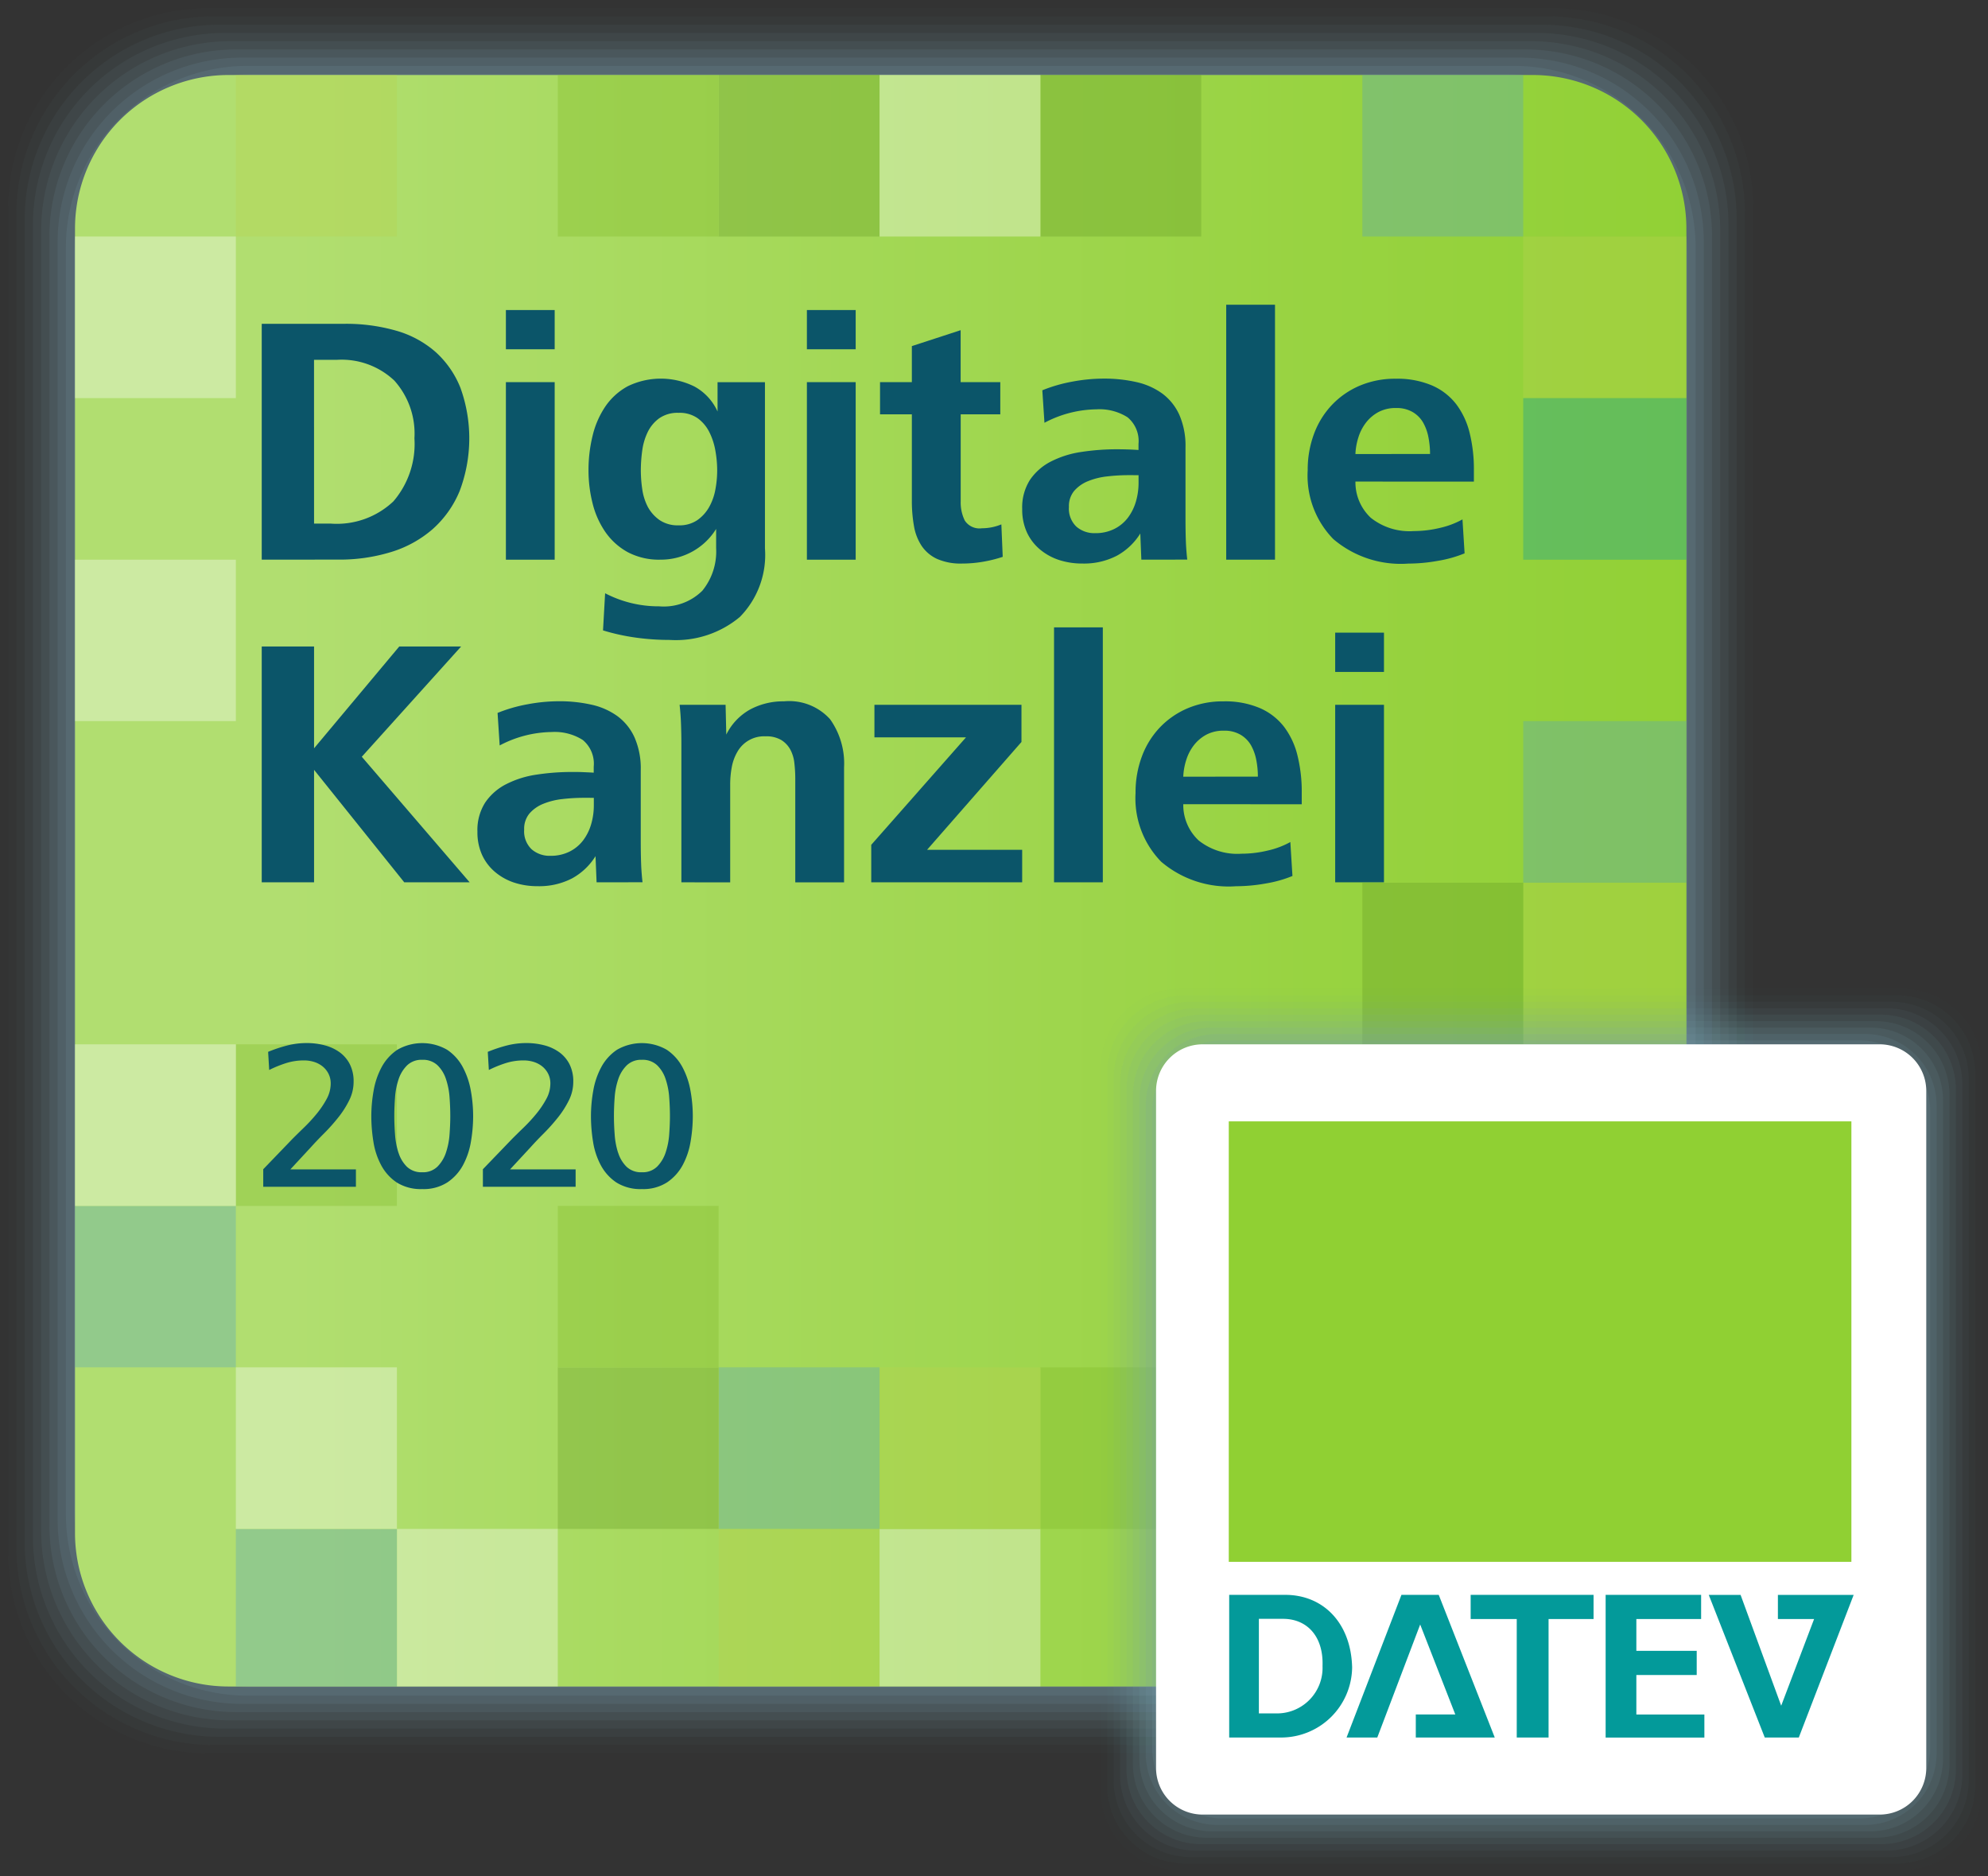 <?xml version="1.0" encoding="UTF-8" standalone="no"?>
<svg xmlns="http://www.w3.org/2000/svg" xmlns:xlink="http://www.w3.org/1999/xlink" width="113.567" height="107.18" viewBox="0 0 113.567 107.18">
  <rect x="0" y="0" width="113.567" height="107.18" fill="#333333" stroke="none"/>
  <defs>
    <linearGradient id="linear-gradient" x1="-0.315" y1="0.58" x2="1.49" y2="0.58" gradientUnits="objectBoundingBox">
      <stop offset="0.25" stop-color="#b1de70"/>
      <stop offset="0.313" stop-color="#acdc67"/>
      <stop offset="0.599" stop-color="#98d341"/>
      <stop offset="0.75" stop-color="#90d033"/>
      <stop offset="0.823" stop-color="#88c630"/>
      <stop offset="0.948" stop-color="#71ab28"/>
      <stop offset="1" stop-color="#669d24"/>
    </linearGradient>
  </defs>
  <g id="datev-kanzlei-2020-logo" transform="translate(-142.63 -174.26)">
    <g id="Gruppe_10" data-name="Gruppe 10" transform="translate(142.63 174.26)">
      <path id="Kachel" d="M231.683,274.883H154.2a11.569,11.569,0,0,1-11.569-11.569V185.829A11.569,11.569,0,0,1,154.2,174.26h77.484a11.569,11.569,0,0,1,11.569,11.569v77.484A11.569,11.569,0,0,1,231.683,274.883Z" transform="translate(-142.63 -174.26)" fill="rgba(122,160,172,0)"/>
      <path id="Pfad_22" data-name="Pfad 22" d="M235.55,278.6H158.711A11.421,11.421,0,0,1,147.29,267.18V190.341a11.421,11.421,0,0,1,11.421-11.421H235.55a11.421,11.421,0,0,1,11.421,11.421V267.18A11.42,11.42,0,0,1,235.55,278.6Z" transform="translate(-146.819 -178.449)" fill="#7aa0ac" opacity="0.019" style="isolation: isolate"/>
      <path id="Pfad_23" data-name="Pfad 23" d="M239.417,282.321H163.222a11.273,11.273,0,0,1-11.273-11.273v-76.2a11.273,11.273,0,0,1,11.273-11.273h76.195a11.273,11.273,0,0,1,11.273,11.273v76.2A11.272,11.272,0,0,1,239.417,282.321Z" transform="translate(-151.009 -182.639)" fill="#7aa0ac" opacity="0.039" style="isolation: isolate"/>
      <path id="Pfad_24" data-name="Pfad 24" d="M243.276,286.031H167.725A11.125,11.125,0,0,1,156.6,274.906V199.355a11.125,11.125,0,0,1,11.125-11.125h75.551A11.125,11.125,0,0,1,254.4,199.355v75.551A11.125,11.125,0,0,1,243.276,286.031Z" transform="translate(-155.189 -186.819)" fill="#7aa0ac" opacity="0.058" style="isolation: isolate"/>
      <path id="Pfad_25" data-name="Pfad 25" d="M247.143,289.75H172.237a10.976,10.976,0,0,1-10.977-10.977V203.867a10.976,10.976,0,0,1,10.977-10.977h74.906a10.976,10.976,0,0,1,10.977,10.977v74.906A10.976,10.976,0,0,1,247.143,289.75Z" transform="translate(-159.379 -191.009)" fill="#7aa0ac" opacity="0.077" style="isolation: isolate"/>
      <path id="Pfad_26" data-name="Pfad 26" d="M251.011,293.468H176.748A10.828,10.828,0,0,1,165.92,282.64V208.378a10.828,10.828,0,0,1,10.828-10.828H251.01a10.828,10.828,0,0,1,10.828,10.828V282.64A10.827,10.827,0,0,1,251.011,293.468Z" transform="translate(-163.568 -195.198)" fill="#7aa0ac" opacity="0.097" style="isolation: isolate"/>
      <path id="Pfad_27" data-name="Pfad 27" d="M254.878,297.187H181.26a10.68,10.68,0,0,1-10.68-10.68V212.89a10.68,10.68,0,0,1,10.68-10.68h73.619a10.68,10.68,0,0,1,10.68,10.68v73.619A10.679,10.679,0,0,1,254.878,297.187Z" transform="translate(-167.757 -199.387)" fill="#7aa0ac" opacity="0.116" style="isolation: isolate"/>
      <path id="Pfad_28" data-name="Pfad 28" d="M258.746,300.907H185.771a10.531,10.531,0,0,1-10.531-10.531V217.4a10.532,10.532,0,0,1,10.531-10.531h72.974A10.532,10.532,0,0,1,269.277,217.4v72.974A10.532,10.532,0,0,1,258.746,300.907Z" transform="translate(-171.947 -203.577)" fill="#7aa0ac" opacity="0.135" style="isolation: isolate"/>
      <path id="Pfad_29" data-name="Pfad 29" d="M262.613,304.626h-72.33A10.383,10.383,0,0,1,179.9,294.243v-72.33a10.383,10.383,0,0,1,10.383-10.383h72.33A10.383,10.383,0,0,1,273,221.913v72.33A10.383,10.383,0,0,1,262.613,304.626Z" transform="translate(-176.136 -207.766)" fill="#7aa0ac" opacity="0.155" style="isolation: isolate"/>
      <path id="Pfad_30" data-name="Pfad 30" d="M266.48,308.344H194.794A10.234,10.234,0,0,1,184.56,298.11V226.424a10.234,10.234,0,0,1,10.234-10.234H266.48a10.234,10.234,0,0,1,10.234,10.234V298.11A10.234,10.234,0,0,1,266.48,308.344Z" transform="translate(-180.325 -211.955)" fill="#7aa0ac" opacity="0.174" style="isolation: isolate"/>
      <path id="Pfad_31" data-name="Pfad 31" d="M270.338,312.054H199.3a10.087,10.087,0,0,1-10.087-10.087v-71.04A10.087,10.087,0,0,1,199.3,220.84h71.042a10.087,10.087,0,0,1,10.087,10.087v71.041A10.088,10.088,0,0,1,270.338,312.054Z" transform="translate(-184.506 -216.136)" fill="#7aa0ac" opacity="0.193" style="isolation: isolate"/>
      <path id="Pfad_32" data-name="Pfad 32" d="M274.206,315.773h-70.4a9.938,9.938,0,0,1-9.938-9.938v-70.4a9.938,9.938,0,0,1,9.938-9.938h70.4a9.938,9.938,0,0,1,9.938,9.938v70.4A9.939,9.939,0,0,1,274.206,315.773Z" transform="translate(-188.695 -220.325)" fill="#7aa0ac" opacity="0.213" style="isolation: isolate"/>
      <path id="Pfad_33" data-name="Pfad 33" d="M278.073,319.492H208.32a9.79,9.79,0,0,1-9.79-9.79V239.95a9.79,9.79,0,0,1,9.79-9.79h69.753a9.79,9.79,0,0,1,9.79,9.79V309.7A9.79,9.79,0,0,1,278.073,319.492Z" transform="translate(-192.885 -224.515)" fill="#7aa0ac" opacity="0.232" style="isolation: isolate"/>
      <path id="Pfad_34" data-name="Pfad 34" d="M281.94,323.212H212.832a9.641,9.641,0,0,1-9.641-9.642V244.462a9.641,9.641,0,0,1,9.641-9.642H281.94a9.641,9.641,0,0,1,9.642,9.642V313.57A9.642,9.642,0,0,1,281.94,323.212Z" transform="translate(-197.074 -228.704)" fill="#7aa0ac" opacity="0.252" style="isolation: isolate"/>
      <path id="Pfad_35" data-name="Pfad 35" d="M285.807,326.93H217.343a9.493,9.493,0,0,1-9.493-9.493V248.973a9.493,9.493,0,0,1,9.493-9.493h68.464a9.493,9.493,0,0,1,9.493,9.493v68.464A9.494,9.494,0,0,1,285.807,326.93Z" transform="translate(-201.263 -232.893)" fill="#7aa0ac" opacity="0.271" style="isolation: isolate"/>
      <path id="Pfad_36" data-name="Pfad 36" d="M289.674,330.649h-67.82a9.344,9.344,0,0,1-9.345-9.345v-67.82a9.344,9.344,0,0,1,9.345-9.345h67.82a9.344,9.344,0,0,1,9.345,9.345V321.3A9.345,9.345,0,0,1,289.674,330.649Z" transform="translate(-205.453 -237.083)" fill="#7aa0ac" opacity="0.29" style="isolation: isolate"/>
      <path id="Pfad_37" data-name="Pfad 37" d="M293.533,334.359H226.357a9.2,9.2,0,0,1-9.2-9.2V257.987a9.2,9.2,0,0,1,9.2-9.2h67.176a9.2,9.2,0,0,1,9.2,9.2v67.176A9.2,9.2,0,0,1,293.533,334.359Z" transform="translate(-209.633 -241.263)" fill="#7aa0ac" opacity="0.31" style="isolation: isolate"/>
      <path id="Pfad_38" data-name="Pfad 38" d="M297.4,338.078H230.869a9.049,9.049,0,0,1-9.049-9.049V262.5a9.049,9.049,0,0,1,9.049-9.049H297.4a9.049,9.049,0,0,1,9.049,9.049V329.03A9.048,9.048,0,0,1,297.4,338.078Z" transform="translate(-213.823 -245.453)" fill="#7aa0ac" opacity="0.329" style="isolation: isolate"/>
      <path id="Pfad_39" data-name="Pfad 39" d="M301.267,341.8H235.38a8.9,8.9,0,0,1-8.9-8.9V267.01a8.9,8.9,0,0,1,8.9-8.9h65.887a8.9,8.9,0,0,1,8.9,8.9V332.9A8.9,8.9,0,0,1,301.267,341.8Z" transform="translate(-218.012 -249.642)" fill="#7aa0ac" opacity="0.348" style="isolation: isolate"/>
      <path id="Pfad_40" data-name="Pfad 40" d="M305.134,345.516H239.892a8.752,8.752,0,0,1-8.752-8.752V271.522a8.752,8.752,0,0,1,8.752-8.752h65.243a8.752,8.752,0,0,1,8.752,8.752v65.243A8.752,8.752,0,0,1,305.134,345.516Z" transform="translate(-222.201 -253.831)" fill="#7aa0ac" opacity="0.368" style="isolation: isolate"/>
      <path id="Pfad_41" data-name="Pfad 41" d="M309,349.235H244.4a8.6,8.6,0,0,1-8.6-8.6v-64.6a8.6,8.6,0,0,1,8.6-8.6H309a8.6,8.6,0,0,1,8.6,8.6v64.6A8.6,8.6,0,0,1,309,349.235Z" transform="translate(-226.391 -258.021)" fill="#7aa0ac" opacity="0.387" style="isolation: isolate"/>
      <path id="Pfad_42" data-name="Pfad 42" d="M312.869,352.954H248.915a8.455,8.455,0,0,1-8.455-8.455V280.545a8.455,8.455,0,0,1,8.455-8.455h63.954a8.455,8.455,0,0,1,8.455,8.455V344.5A8.455,8.455,0,0,1,312.869,352.954Z" transform="translate(-230.58 -262.21)" fill="#7aa0ac" opacity="0.407" style="isolation: isolate"/>
      <path id="Pfad_43" data-name="Pfad 43" d="M316.727,356.664h-63.31a8.308,8.308,0,0,1-8.307-8.307V285.047a8.308,8.308,0,0,1,8.307-8.307h63.31a8.308,8.308,0,0,1,8.307,8.307v63.31A8.307,8.307,0,0,1,316.727,356.664Z" transform="translate(-234.761 -266.39)" fill="#7aa0ac" opacity="0.426" style="isolation: isolate"/>
      <path id="Pfad_44" data-name="Pfad 44" d="M320.594,360.383H257.929a8.159,8.159,0,0,1-8.159-8.159V289.559a8.159,8.159,0,0,1,8.159-8.159h62.665a8.159,8.159,0,0,1,8.159,8.159v62.665A8.159,8.159,0,0,1,320.594,360.383Z" transform="translate(-238.95 -270.58)" fill="#7aa0ac" opacity="0.445" style="isolation: isolate"/>
      <path id="Pfad_45" data-name="Pfad 45" d="M324.462,364.1H262.441a8.01,8.01,0,0,1-8.011-8.01V294.07a8.01,8.01,0,0,1,8.011-8.01h62.021a8.01,8.01,0,0,1,8.01,8.01v62.021A8.011,8.011,0,0,1,324.462,364.1Z" transform="translate(-243.139 -274.769)" fill="#7aa0ac" opacity="0.465" style="isolation: isolate"/>
      <path id="Pfad_46" data-name="Pfad 46" d="M328.329,367.812H266.952a7.862,7.862,0,0,1-7.862-7.862V298.572a7.862,7.862,0,0,1,7.862-7.862h61.377a7.862,7.862,0,0,1,7.862,7.862v61.377A7.862,7.862,0,0,1,328.329,367.812Z" transform="translate(-247.329 -278.95)" fill="#7aa0ac" opacity="0.484" style="isolation: isolate"/>
      <path id="Pfad_47" data-name="Pfad 47" d="M332.2,371.531H271.464a7.713,7.713,0,0,1-7.714-7.714V303.083a7.713,7.713,0,0,1,7.714-7.714H332.2a7.713,7.713,0,0,1,7.714,7.714v60.732A7.714,7.714,0,0,1,332.2,371.531Z" transform="translate(-251.518 -283.139)" fill="#7aa0ac" opacity="0.503" style="isolation: isolate"/>
      <path id="Pfad_48" data-name="Pfad 48" d="M336.063,375.249H275.975a7.565,7.565,0,0,1-7.565-7.565V307.6a7.565,7.565,0,0,1,7.565-7.565h60.088a7.565,7.565,0,0,1,7.565,7.565v60.088A7.566,7.566,0,0,1,336.063,375.249Z" transform="translate(-255.708 -287.328)" fill="#7aa0ac" opacity="0.523" style="isolation: isolate"/>
      <path id="Pfad_49" data-name="Pfad 49" d="M339.921,378.959H280.478a7.418,7.418,0,0,1-7.418-7.418V312.1a7.418,7.418,0,0,1,7.418-7.418h59.444a7.418,7.418,0,0,1,7.418,7.418v59.444A7.418,7.418,0,0,1,339.921,378.959Z" transform="translate(-259.888 -291.509)" fill="#7aa0ac" opacity="0.542" style="isolation: isolate"/>
      <path id="Pfad_50" data-name="Pfad 50" d="M343.789,382.679h-58.8a7.27,7.27,0,0,1-7.269-7.269v-58.8a7.27,7.27,0,0,1,7.269-7.269h58.8a7.27,7.27,0,0,1,7.269,7.269v58.8A7.27,7.27,0,0,1,343.789,382.679Z" transform="translate(-264.077 -295.698)" fill="#7aa0ac" opacity="0.561" style="isolation: isolate"/>
      <path id="Pfad_51" data-name="Pfad 51" d="M347.656,386.4H289.5a7.121,7.121,0,0,1-7.121-7.121V321.121A7.121,7.121,0,0,1,289.5,314h58.155a7.121,7.121,0,0,1,7.121,7.121v58.155A7.121,7.121,0,0,1,347.656,386.4Z" transform="translate(-268.267 -299.888)" fill="#7aa0ac" opacity="0.581" style="isolation: isolate"/>
      <path id="Kachel-2" data-name="Kachel" d="M351.523,390.117H294.012a6.972,6.972,0,0,1-6.972-6.972V325.632a6.972,6.972,0,0,1,6.972-6.972h57.512a6.972,6.972,0,0,1,6.972,6.972v57.512A6.974,6.974,0,0,1,351.523,390.117Z" transform="translate(-272.456 -304.077)" fill="#7aa0ac" opacity="0.6" style="isolation: isolate"/>
    </g>
    <path id="Kachel-3" data-name="Kachel" d="M268.341,308.742h-74.51a8.77,8.77,0,0,1-8.771-8.771v-74.51a8.77,8.77,0,0,1,8.771-8.771h74.51a8.771,8.771,0,0,1,8.771,8.771v74.51A8.771,8.771,0,0,1,268.341,308.742Z" transform="translate(-38.145 -38.145)" fill="url(#linear-gradient)"/>
    <g id="Kacheln" transform="translate(146.913 178.541)" opacity="0.35">
      <path id="Pfad_52" data-name="Pfad 52" d="M1013.581,308.05v9.23h-9.321v-9.23h9.321Z" transform="translate(-921.527 -298.82)" fill="#b7d04d"/>
      <path id="Pfad_53" data-name="Pfad 53" d="M1013.581,399.45v9.23h-9.321v-9.23Z" transform="translate(-921.527 -380.989)" fill="#0f9a9a"/>
      <path id="Pfad_54" data-name="Pfad 54" d="M1013.581,582.15l-.01,9.231h-9.311V582.15h9.321Z" transform="translate(-921.527 -545.238)" fill="#59a2bc"/>
      <path id="Pfad_55" data-name="Pfad 55" d="M1013.571,673.55v9.23h-9.311v-9.23Z" transform="translate(-921.527 -627.408)" fill="#b7d04d"/>
      <path id="Pfad_56" data-name="Pfad 56" d="M1013.571,764.95v9.231h-9.311V764.95h9.311Z" transform="translate(-921.527 -709.577)" fill="#338f95"/>
      <rect id="Rechteck_17" data-name="Rechteck 17" width="9.19" height="9.23" transform="translate(73.543 46.142)" fill="#689d26"/>
      <rect id="Rechteck_18" data-name="Rechteck 18" width="9.19" height="9.23" transform="translate(73.543)" fill="#59a2bc"/>
      <rect id="Rechteck_19" data-name="Rechteck 19" width="9.19" height="9.23" transform="translate(55.151 73.824)" fill="#81bb27"/>
      <rect id="Rechteck_20" data-name="Rechteck 20" width="9.19" height="9.23" transform="translate(55.151)" fill="#689d26"/>
      <rect id="Rechteck_21" data-name="Rechteck 21" width="9.19" height="8.998" transform="translate(45.961 83.054)" fill="#fff"/>
      <rect id="Rechteck_22" data-name="Rechteck 22" width="9.19" height="9.23" transform="translate(45.961 73.824)" fill="#b7d04d"/>
      <rect id="Rechteck_23" data-name="Rechteck 23" width="9.19" height="9.23" transform="translate(45.961)" fill="#fff"/>
      <rect id="Rechteck_24" data-name="Rechteck 24" width="9.19" height="8.998" transform="translate(36.771 83.054)" fill="#b7d04d"/>
      <rect id="Rechteck_25" data-name="Rechteck 25" width="9.19" height="9.23" transform="translate(36.771 73.824)" fill="#59a2bc"/>
      <rect id="Rechteck_26" data-name="Rechteck 26" width="9.19" height="9.23" transform="translate(36.771)" fill="#689d26"/>
      <rect id="Rechteck_27" data-name="Rechteck 27" width="9.19" height="9.23" transform="translate(27.581 73.824)" fill="#689d26"/>
      <rect id="Rechteck_28" data-name="Rechteck 28" width="9.19" height="9.22" transform="translate(27.581 64.603)" fill="#81bb27"/>
      <rect id="Rechteck_29" data-name="Rechteck 29" width="9.19" height="9.23" transform="translate(27.581)" fill="#81bb27"/>
      <rect id="Rechteck_30" data-name="Rechteck 30" width="9.19" height="8.998" transform="translate(18.391 83.054)" fill="#fff"/>
      <rect id="Rechteck_31" data-name="Rechteck 31" width="9.2" height="8.998" transform="translate(9.191 83.054)" fill="#59a2bc"/>
      <rect id="Rechteck_32" data-name="Rechteck 32" width="9.2" height="9.23" transform="translate(9.191 73.824)" fill="#fff"/>
      <rect id="Rechteck_33" data-name="Rechteck 33" width="9.2" height="9.23" transform="translate(9.191 55.373)" fill="#81bb27"/>
      <rect id="Rechteck_34" data-name="Rechteck 34" width="9.2" height="9.23" transform="translate(9.191)" fill="#b7d04d"/>
      <rect id="Rechteck_35" data-name="Rechteck 35" width="9.19" height="9.22" transform="translate(0 64.603)" fill="#59a2bc"/>
      <rect id="Rechteck_36" data-name="Rechteck 36" width="9.19" height="9.23" transform="translate(0 55.373)" fill="#fff"/>
      <rect id="Rechteck_37" data-name="Rechteck 37" width="9.19" height="9.22" transform="translate(0 27.691)" fill="#fff"/>
      <rect id="Rechteck_38" data-name="Rechteck 38" width="9.19" height="9.23" transform="translate(0 9.23)" fill="#fff"/>
    </g>
    <path id="Pfad_57" data-name="Pfad 57" d="M290.68,370.892V357.42h4.726a10.355,10.355,0,0,1,2.959.394,5.815,5.815,0,0,1,2.242,1.212,5.471,5.471,0,0,1,1.424,2.05,8.5,8.5,0,0,1-.05,5.908,5.942,5.942,0,0,1-1.545,2.171,6.509,6.509,0,0,1-2.363,1.3,10,10,0,0,1-3.03.434Zm2.989-2.06h.949a4.7,4.7,0,0,0,3.585-1.272,5.035,5.035,0,0,0,1.2-3.6,4.533,4.533,0,0,0-1.151-3.3,4.388,4.388,0,0,0-3.292-1.182h-1.293Z" transform="translate(-133.098 -164.663)" fill="#0b5569"/>
    <path id="Pfad_58" data-name="Pfad 58" d="M428.8,351.862V349.62h2.787v2.242Zm0,12.018V353.74h2.787V363.88Z" transform="translate(-257.27 -157.65)" fill="#0b5569"/>
    <path id="Pfad_59" data-name="Pfad 59" d="M476.469,400.689a6.6,6.6,0,0,0,3.09.747,3.126,3.126,0,0,0,2.464-.892,3.548,3.548,0,0,0,.788-2.434v-1.095a3.705,3.705,0,0,1-3.171,1.755,3.817,3.817,0,0,1-1.889-.434,3.748,3.748,0,0,1-1.272-1.151,4.994,4.994,0,0,1-.727-1.636,7.692,7.692,0,0,1-.232-1.889,8.227,8.227,0,0,1,.232-1.959,5.088,5.088,0,0,1,.727-1.676,3.676,3.676,0,0,1,1.283-1.161,4.321,4.321,0,0,1,3.817.02,3.05,3.05,0,0,1,1.313,1.424v-1.676H485.6v9.493a5.051,5.051,0,0,1-1.434,3.918,5.7,5.7,0,0,1-4,1.313,14.158,14.158,0,0,1-1.929-.131,12.121,12.121,0,0,1-1.888-.414Zm2.444-4.925a2.217,2.217,0,0,0,.667.745,1.84,1.84,0,0,0,1.091.3,1.8,1.8,0,0,0,1.07-.3,2.269,2.269,0,0,0,.677-.755,3.247,3.247,0,0,0,.353-1.007,5.971,5.971,0,0,0,.1-1.078,6.466,6.466,0,0,0-.1-1.107,3.826,3.826,0,0,0-.343-1.067,2.2,2.2,0,0,0-.667-.8,1.794,1.794,0,0,0-1.091-.312,1.83,1.83,0,0,0-1.111.312,2.118,2.118,0,0,0-.656.785,3.453,3.453,0,0,0-.313,1.057,8.291,8.291,0,0,0-.081,1.127,7.512,7.512,0,0,0,.081,1.078A3.144,3.144,0,0,0,478.913,395.764Z" transform="translate(-299.271 -192.541)" fill="#0b5569"/>
    <path id="Pfad_60" data-name="Pfad 60" d="M599.06,351.862V349.62h2.787v2.242Zm0,12.018V353.74h2.787V363.88Z" transform="translate(-410.335 -157.65)" fill="#0b5569"/>
    <path id="Pfad_61" data-name="Pfad 61" d="M647.439,373.967a7.71,7.71,0,0,1-1.141.283,7.018,7.018,0,0,1-1.182.1,3.347,3.347,0,0,1-1.424-.263,2.143,2.143,0,0,1-.879-.737,2.939,2.939,0,0,1-.444-1.141,8.13,8.13,0,0,1-.121-1.454v-4.928H640.43v-1.838h1.818v-2.06l2.787-.909v2.969H647.3v1.838h-2.262V370.8a2.337,2.337,0,0,0,.232,1.091,1,1,0,0,0,.98.444,2.916,2.916,0,0,0,1.111-.222Z" transform="translate(-447.527 -167.899)" fill="#0b5569"/>
    <path id="Pfad_62" data-name="Pfad 62" d="M727.657,398.761l-.06-1.495a3.623,3.623,0,0,1-1.343,1.272,4.075,4.075,0,0,1-1.969.444,4.231,4.231,0,0,1-1.323-.2,3.286,3.286,0,0,1-1.091-.6,2.8,2.8,0,0,1-.747-.97,3.106,3.106,0,0,1-.273-1.343,2.913,2.913,0,0,1,.444-1.666,3.206,3.206,0,0,1,1.2-1.05,5.59,5.59,0,0,1,1.737-.545,13.4,13.4,0,0,1,2.05-.152q.283,0,.606.01t.606.03v-.343a1.758,1.758,0,0,0-.626-1.525,2.988,2.988,0,0,0-1.777-.454,6.5,6.5,0,0,0-2.969.768L722,389.086a8.667,8.667,0,0,1,1.717-.495,9.814,9.814,0,0,1,1.777-.172,8.271,8.271,0,0,1,1.888.2,3.988,3.988,0,0,1,1.474.656,3.1,3.1,0,0,1,.97,1.212,4.413,4.413,0,0,1,.353,1.868v4.019q0,.768.02,1.313t.081,1.071Zm-.727-4.827a10.633,10.633,0,0,0-1.222.071,4.081,4.081,0,0,0-1.1.273,2.06,2.06,0,0,0-.788.555,1.363,1.363,0,0,0-.3.919,1.417,1.417,0,0,0,.424,1.121,1.557,1.557,0,0,0,1.071.374,2.386,2.386,0,0,0,1.1-.242,2.213,2.213,0,0,0,.778-.646,2.866,2.866,0,0,0,.454-.919,3.811,3.811,0,0,0,.151-1.081v-.424Z" transform="translate(-519.826 -192.532)" fill="#0b5569"/>
    <path id="Pfad_63" data-name="Pfad 63" d="M836.25,361.183V346.62h2.787v14.563Z" transform="translate(-623.571 -154.953)" fill="#0b5569"/>
    <path id="Pfad_64" data-name="Pfad 64" d="M885.077,394.3a2.774,2.774,0,0,0,.878,2.07,3.546,3.546,0,0,0,2.454.758,6.435,6.435,0,0,0,1.5-.182,4.821,4.821,0,0,0,1.283-.485l.121,1.939a6.94,6.94,0,0,1-1.5.424,9.725,9.725,0,0,1-1.727.162,5.94,5.94,0,0,1-4.272-1.4,5.184,5.184,0,0,1-1.464-3.929,5.855,5.855,0,0,1,.364-2.09,4.856,4.856,0,0,1,1.03-1.656,4.76,4.76,0,0,1,1.586-1.091,5.154,5.154,0,0,1,2.05-.394,5.058,5.058,0,0,1,2.07.384,3.512,3.512,0,0,1,1.384,1.07,4.477,4.477,0,0,1,.768,1.646,8.611,8.611,0,0,1,.242,2.111v.667Zm4.262-1.576a4.934,4.934,0,0,0-.091-.949,2.755,2.755,0,0,0-.3-.838,1.654,1.654,0,0,0-.6-.606,1.807,1.807,0,0,0-.949-.232,2.075,2.075,0,0,0-1.01.232,2.253,2.253,0,0,0-.707.6,2.671,2.671,0,0,0-.434.838,3.622,3.622,0,0,0-.172.959Z" transform="translate(-665.016 -192.532)" fill="#0b5569"/>
    <path id="Pfad_65" data-name="Pfad 65" d="M290.68,553.392V539.92h2.989v5.817l4.868-5.817h3.535l-5.676,6.3,6.16,7.17H298.82l-5.151-6.423v6.423Z" transform="translate(-133.098 -328.732)" fill="#0b5569"/>
    <path id="Pfad_66" data-name="Pfad 66" d="M419.507,581.261l-.061-1.495a3.623,3.623,0,0,1-1.343,1.272,4.076,4.076,0,0,1-1.969.444,4.236,4.236,0,0,1-1.323-.2,3.289,3.289,0,0,1-1.091-.6,2.8,2.8,0,0,1-.747-.969,3.108,3.108,0,0,1-.273-1.343,2.912,2.912,0,0,1,.444-1.666,3.2,3.2,0,0,1,1.2-1.05,5.584,5.584,0,0,1,1.737-.545,13.407,13.407,0,0,1,2.05-.151c.189,0,.391,0,.606.01s.417.017.606.03v-.343a1.758,1.758,0,0,0-.626-1.525,2.988,2.988,0,0,0-1.777-.454,6.5,6.5,0,0,0-2.969.767l-.121-1.858a8.654,8.654,0,0,1,1.717-.495,9.8,9.8,0,0,1,1.777-.172,8.27,8.27,0,0,1,1.888.2,3.985,3.985,0,0,1,1.474.657,3.094,3.094,0,0,1,.97,1.212,4.41,4.41,0,0,1,.354,1.868v4.019q0,.768.02,1.313t.081,1.071Zm-.727-4.827a10.648,10.648,0,0,0-1.222.071,4.071,4.071,0,0,0-1.1.273,2.058,2.058,0,0,0-.788.555,1.362,1.362,0,0,0-.3.919,1.417,1.417,0,0,0,.424,1.121,1.558,1.558,0,0,0,1.071.374,2.389,2.389,0,0,0,1.1-.242,2.213,2.213,0,0,0,.778-.646,2.864,2.864,0,0,0,.454-.919,3.809,3.809,0,0,0,.152-1.081v-.424Z" transform="translate(-242.796 -356.601)" fill="#0b5569"/>
    <path id="Pfad_67" data-name="Pfad 67" d="M527.161,581.261v-7.877c0-.377-.007-.754-.02-1.131s-.04-.755-.081-1.131h2.626l.04,1.7a3.312,3.312,0,0,1,1.363-1.434,3.981,3.981,0,0,1,1.929-.465,3.148,3.148,0,0,1,2.636,1.02,4.355,4.355,0,0,1,.8,2.757v6.564h-2.787v-5.918a7.9,7.9,0,0,0-.051-.889,2.1,2.1,0,0,0-.232-.778,1.48,1.48,0,0,0-.515-.545,1.662,1.662,0,0,0-.9-.212,1.749,1.749,0,0,0-1.606.879,2.7,2.7,0,0,0-.323.879,5.349,5.349,0,0,0-.091.99v5.595Z" transform="translate(-345.606 -356.601)" fill="#0b5569"/>
    <path id="Pfad_68" data-name="Pfad 68" d="M635.46,583.059v-2.141l5.413-6.14h-5.231V572.92h8.4v2.121l-5.393,6.161h5.433v1.858Z" transform="translate(-443.059 -358.399)" fill="#0b5569"/>
    <path id="Pfad_69" data-name="Pfad 69" d="M738.86,543.683V529.12h2.787v14.563Z" transform="translate(-536.017 -319.023)" fill="#0b5569"/>
    <path id="Pfad_70" data-name="Pfad 70" d="M787.687,576.8a2.775,2.775,0,0,0,.879,2.07,3.545,3.545,0,0,0,2.454.757,6.426,6.426,0,0,0,1.5-.182,4.817,4.817,0,0,0,1.283-.485l.121,1.939a6.928,6.928,0,0,1-1.5.424,9.727,9.727,0,0,1-1.727.162,5.94,5.94,0,0,1-4.272-1.4,5.184,5.184,0,0,1-1.464-3.929,5.853,5.853,0,0,1,.364-2.091,4.856,4.856,0,0,1,1.03-1.656,4.759,4.759,0,0,1,1.586-1.091,5.152,5.152,0,0,1,2.05-.394,5.057,5.057,0,0,1,2.07.384,3.51,3.51,0,0,1,1.384,1.07,4.474,4.474,0,0,1,.768,1.646,8.611,8.611,0,0,1,.242,2.111v.667Zm4.262-1.576a4.941,4.941,0,0,0-.091-.949,2.766,2.766,0,0,0-.3-.838,1.656,1.656,0,0,0-.6-.606,1.808,1.808,0,0,0-.949-.232,2.076,2.076,0,0,0-1.01.232,2.254,2.254,0,0,0-.707.6,2.675,2.675,0,0,0-.434.838,3.626,3.626,0,0,0-.172.959Z" transform="translate(-577.461 -356.601)" fill="#0b5569"/>
    <path id="Pfad_71" data-name="Pfad 71" d="M897.89,534.362V532.12h2.787v2.242Zm0,12.018V536.24h2.787v10.14Z" transform="translate(-678.986 -321.72)" fill="#0b5569"/>
    <path id="Pfad_72" data-name="Pfad 72" d="M808.124,781.082H766.229a4.579,4.579,0,0,1-4.579-4.579V734.609a4.579,4.579,0,0,1,4.579-4.579h41.895a4.579,4.579,0,0,1,4.579,4.579V776.5A4.579,4.579,0,0,1,808.124,781.082Z" transform="translate(-556.505 -499.643)" fill="rgba(122,160,172,0)" fill-rule="evenodd"/>
    <path id="Pfad_73" data-name="Pfad 73" d="M811.091,783.978H769.807a4.518,4.518,0,0,1-4.517-4.517V738.177a4.518,4.518,0,0,1,4.517-4.517h41.284a4.518,4.518,0,0,1,4.517,4.517v41.284A4.518,4.518,0,0,1,811.091,783.978Z" transform="translate(-559.777 -502.906)" fill="#7aa0ac" fill-rule="evenodd" opacity="0.016" style="isolation: isolate"/>
    <path id="Pfad_74" data-name="Pfad 74" d="M814.049,786.874H773.376a4.456,4.456,0,0,1-4.456-4.456V741.746a4.456,4.456,0,0,1,4.456-4.456h40.674a4.456,4.456,0,0,1,4.456,4.456v40.674A4.456,4.456,0,0,1,814.049,786.874Z" transform="translate(-563.041 -506.17)" fill="#7aa0ac" fill-rule="evenodd" opacity="0.032" style="isolation: isolate"/>
    <path id="Pfad_75" data-name="Pfad 75" d="M817.016,789.789H776.953a4.393,4.393,0,0,1-4.393-4.393V745.333a4.393,4.393,0,0,1,4.393-4.393h40.063a4.393,4.393,0,0,1,4.393,4.393V785.4A4.392,4.392,0,0,1,817.016,789.789Z" transform="translate(-566.313 -509.451)" fill="#7aa0ac" fill-rule="evenodd" opacity="0.048" style="isolation: isolate"/>
    <path id="Pfad_76" data-name="Pfad 76" d="M819.983,792.685H780.532a4.331,4.331,0,0,1-4.332-4.331V748.9a4.331,4.331,0,0,1,4.332-4.332h39.452a4.331,4.331,0,0,1,4.332,4.332v39.452A4.331,4.331,0,0,1,819.983,792.685Z" transform="translate(-569.586 -512.714)" fill="#7aa0ac" fill-rule="evenodd" opacity="0.064" style="isolation: isolate"/>
    <path id="Pfad_77" data-name="Pfad 77" d="M822.942,795.581H784.1a4.27,4.27,0,0,1-4.27-4.27V752.47a4.27,4.27,0,0,1,4.27-4.27h38.842a4.27,4.27,0,0,1,4.27,4.27v38.842A4.27,4.27,0,0,1,822.942,795.581Z" transform="translate(-572.849 -515.978)" fill="#7aa0ac" fill-rule="evenodd" opacity="0.081" style="isolation: isolate"/>
    <path id="Pfad_78" data-name="Pfad 78" d="M825.908,798.486h-38.23a4.208,4.208,0,0,1-4.208-4.208v-38.23a4.208,4.208,0,0,1,4.208-4.208h38.231a4.208,4.208,0,0,1,4.208,4.208v38.231A4.209,4.209,0,0,1,825.908,798.486Z" transform="translate(-576.121 -519.25)" fill="#7aa0ac" fill-rule="evenodd" opacity="0.097" style="isolation: isolate"/>
    <path id="Pfad_79" data-name="Pfad 79" d="M828.875,801.392h-37.62a4.146,4.146,0,0,1-4.146-4.146V759.626a4.146,4.146,0,0,1,4.146-4.146h37.62a4.146,4.146,0,0,1,4.146,4.146v37.62A4.146,4.146,0,0,1,828.875,801.392Z" transform="translate(-579.394 -522.522)" fill="#7aa0ac" fill-rule="evenodd" opacity="0.113" style="isolation: isolate"/>
    <path id="Pfad_80" data-name="Pfad 80" d="M831.834,804.288h-37.01a4.084,4.084,0,0,1-4.084-4.084v-37.01a4.084,4.084,0,0,1,4.084-4.084h37.009a4.084,4.084,0,0,1,4.084,4.084V800.2A4.083,4.083,0,0,1,831.834,804.288Z" transform="translate(-582.657 -525.786)" fill="#7aa0ac" fill-rule="evenodd" opacity="0.129" style="isolation: isolate"/>
    <path id="Pfad_81" data-name="Pfad 81" d="M834.8,807.193H798.4a4.022,4.022,0,0,1-4.022-4.023v-36.4a4.022,4.022,0,0,1,4.022-4.022h36.4a4.022,4.022,0,0,1,4.023,4.022v36.4A4.024,4.024,0,0,1,834.8,807.193Z" transform="translate(-585.93 -529.058)" fill="#7aa0ac" fill-rule="evenodd" opacity="0.145" style="isolation: isolate"/>
    <path id="Pfad_82" data-name="Pfad 82" d="M837.759,810.09H801.971a3.961,3.961,0,0,1-3.961-3.961V770.341a3.961,3.961,0,0,1,3.961-3.961h35.788a3.961,3.961,0,0,1,3.961,3.961v35.788A3.961,3.961,0,0,1,837.759,810.09Z" transform="translate(-589.193 -532.322)" fill="#7aa0ac" fill-rule="evenodd" opacity="0.161" style="isolation: isolate"/>
    <path id="Pfad_83" data-name="Pfad 83" d="M840.717,812.985H805.539a3.9,3.9,0,0,1-3.9-3.9V773.909a3.9,3.9,0,0,1,3.9-3.9h35.177a3.9,3.9,0,0,1,3.9,3.9v35.177A3.9,3.9,0,0,1,840.717,812.985Z" transform="translate(-592.457 -535.585)" fill="#7aa0ac" fill-rule="evenodd" opacity="0.177" style="isolation: isolate"/>
    <path id="Pfad_84" data-name="Pfad 84" d="M843.692,815.9H809.127a3.837,3.837,0,0,1-3.837-3.837V777.5a3.837,3.837,0,0,1,3.837-3.837h34.567a3.837,3.837,0,0,1,3.837,3.837v34.567A3.837,3.837,0,0,1,843.692,815.9Z" transform="translate(-595.738 -538.866)" fill="#7aa0ac" fill-rule="evenodd" opacity="0.193" style="isolation: isolate"/>
    <path id="Pfad_85" data-name="Pfad 85" d="M846.651,818.8H812.7a3.775,3.775,0,0,1-3.775-3.775V781.065a3.775,3.775,0,0,1,3.775-3.775h33.956a3.775,3.775,0,0,1,3.775,3.775v33.956A3.775,3.775,0,0,1,846.651,818.8Z" transform="translate(-599.001 -542.13)" fill="#7aa0ac" fill-rule="evenodd" opacity="0.21" style="isolation: isolate"/>
    <path id="Pfad_86" data-name="Pfad 86" d="M849.609,821.693H816.263a3.713,3.713,0,0,1-3.713-3.713V784.633a3.713,3.713,0,0,1,3.713-3.713h33.345a3.713,3.713,0,0,1,3.713,3.713v33.345A3.714,3.714,0,0,1,849.609,821.693Z" transform="translate(-602.265 -545.393)" fill="#7aa0ac" fill-rule="evenodd" opacity="0.226" style="isolation: isolate"/>
    <path id="Pfad_87" data-name="Pfad 87" d="M852.576,824.6H819.842a3.652,3.652,0,0,1-3.652-3.652V788.212a3.652,3.652,0,0,1,3.652-3.652h32.735a3.652,3.652,0,0,1,3.652,3.652v32.735A3.653,3.653,0,0,1,852.576,824.6Z" transform="translate(-605.537 -548.666)" fill="#7aa0ac" fill-rule="evenodd" opacity="0.242" style="isolation: isolate"/>
    <path id="Pfad_88" data-name="Pfad 88" d="M855.543,827.5H823.419a3.589,3.589,0,0,1-3.589-3.589V791.789a3.589,3.589,0,0,1,3.589-3.589h32.124a3.589,3.589,0,0,1,3.589,3.589v32.124A3.59,3.59,0,0,1,855.543,827.5Z" transform="translate(-608.81 -551.938)" fill="#7aa0ac" fill-rule="evenodd" opacity="0.258" style="isolation: isolate"/>
    <path id="Pfad_89" data-name="Pfad 89" d="M858.5,830.408H826.988a3.528,3.528,0,0,1-3.528-3.528V795.368a3.528,3.528,0,0,1,3.528-3.528H858.5a3.528,3.528,0,0,1,3.528,3.528V826.88A3.526,3.526,0,0,1,858.5,830.408Z" transform="translate(-612.073 -555.21)" fill="#7aa0ac" fill-rule="evenodd" opacity="0.274" style="isolation: isolate"/>
    <path id="Pfad_90" data-name="Pfad 90" d="M861.468,833.3h-30.9a3.467,3.467,0,0,1-3.466-3.466v-30.9a3.466,3.466,0,0,1,3.466-3.466h30.9a3.466,3.466,0,0,1,3.466,3.466v30.9A3.465,3.465,0,0,1,861.468,833.3Z" transform="translate(-615.345 -558.474)" fill="#7aa0ac" fill-rule="evenodd" opacity="0.29" style="isolation: isolate"/>
    <path id="Pfad_91" data-name="Pfad 91" d="M864.426,836.2H834.134a3.4,3.4,0,0,1-3.4-3.4V802.5a3.4,3.4,0,0,1,3.4-3.4h30.292a3.4,3.4,0,0,1,3.4,3.4V832.8A3.4,3.4,0,0,1,864.426,836.2Z" transform="translate(-618.609 -561.737)" fill="#7aa0ac" fill-rule="evenodd" opacity="0.306" style="isolation: isolate"/>
    <path id="Pfad_92" data-name="Pfad 92" d="M867.384,839.1H837.7a3.343,3.343,0,0,1-3.343-3.343V806.073a3.343,3.343,0,0,1,3.343-3.343h29.681a3.343,3.343,0,0,1,3.343,3.343v29.681A3.343,3.343,0,0,1,867.384,839.1Z" transform="translate(-621.872 -565.001)" fill="#7aa0ac" fill-rule="evenodd" opacity="0.323" style="isolation: isolate"/>
    <path id="Pfad_93" data-name="Pfad 93" d="M870.36,842.011H841.29a3.28,3.28,0,0,1-3.28-3.28V809.66a3.28,3.28,0,0,1,3.28-3.28h29.07a3.28,3.28,0,0,1,3.28,3.28v29.07A3.28,3.28,0,0,1,870.36,842.011Z" transform="translate(-625.154 -568.282)" fill="#7aa0ac" fill-rule="evenodd" opacity="0.339" style="isolation: isolate"/>
    <path id="Pfad_94" data-name="Pfad 94" d="M873.318,844.907h-28.46a3.219,3.219,0,0,1-3.219-3.219v-28.46a3.219,3.219,0,0,1,3.219-3.218h28.46a3.219,3.219,0,0,1,3.219,3.218v28.46A3.219,3.219,0,0,1,873.318,844.907Z" transform="translate(-628.417 -571.545)" fill="#7aa0ac" fill-rule="evenodd" opacity="0.355" style="isolation: isolate"/>
    <path id="Pfad_95" data-name="Pfad 95" d="M876.276,847.813H848.427a3.157,3.157,0,0,1-3.157-3.157V816.807a3.158,3.158,0,0,1,3.157-3.157h27.849a3.158,3.158,0,0,1,3.157,3.157v27.849A3.157,3.157,0,0,1,876.276,847.813Z" transform="translate(-631.68 -574.818)" fill="#7aa0ac" fill-rule="evenodd" opacity="0.371" style="isolation: isolate"/>
    <path id="Pfad_96" data-name="Pfad 96" d="M879.243,850.709H852.005a3.1,3.1,0,0,1-3.1-3.1V820.375a3.1,3.1,0,0,1,3.1-3.1h27.238a3.1,3.1,0,0,1,3.1,3.1v27.238A3.1,3.1,0,0,1,879.243,850.709Z" transform="translate(-634.953 -578.081)" fill="#7aa0ac" fill-rule="evenodd" opacity="0.387" style="isolation: isolate"/>
    <path id="Pfad_97" data-name="Pfad 97" d="M882.2,853.6H855.574a3.034,3.034,0,0,1-3.034-3.034V823.944a3.034,3.034,0,0,1,3.034-3.034H882.2a3.034,3.034,0,0,1,3.034,3.034v26.628A3.034,3.034,0,0,1,882.2,853.6Z" transform="translate(-638.216 -581.345)" fill="#7aa0ac" fill-rule="evenodd" opacity="0.403" style="isolation: isolate"/>
    <path id="Pfad_98" data-name="Pfad 98" d="M885.168,856.519H859.151a2.971,2.971,0,0,1-2.971-2.971V827.531a2.971,2.971,0,0,1,2.971-2.971h26.017a2.971,2.971,0,0,1,2.971,2.971v26.017A2.971,2.971,0,0,1,885.168,856.519Z" transform="translate(-641.489 -584.626)" fill="#7aa0ac" fill-rule="evenodd" opacity="0.419" style="isolation: isolate"/>
    <path id="Pfad_99" data-name="Pfad 99" d="M888.136,859.415H862.73a2.91,2.91,0,0,1-2.91-2.91V831.1a2.91,2.91,0,0,1,2.91-2.909h25.406a2.91,2.91,0,0,1,2.909,2.909v25.406A2.91,2.91,0,0,1,888.136,859.415Z" transform="translate(-644.761 -587.889)" fill="#7aa0ac" fill-rule="evenodd" opacity="0.435" style="isolation: isolate"/>
    <path id="Pfad_100" data-name="Pfad 100" d="M891.094,862.312H866.3a2.848,2.848,0,0,1-2.848-2.848v-24.8a2.848,2.848,0,0,1,2.848-2.848h24.8a2.848,2.848,0,0,1,2.848,2.848v24.8A2.849,2.849,0,0,1,891.094,862.312Z" transform="translate(-648.024 -591.153)" fill="#7aa0ac" fill-rule="evenodd" opacity="0.452" style="isolation: isolate"/>
    <path id="Pfad_101" data-name="Pfad 101" d="M894.06,865.217H869.876a2.786,2.786,0,0,1-2.786-2.786V838.246a2.786,2.786,0,0,1,2.786-2.786h24.185a2.786,2.786,0,0,1,2.786,2.786v24.185A2.787,2.787,0,0,1,894.06,865.217Z" transform="translate(-651.297 -594.425)" fill="#7aa0ac" fill-rule="evenodd" opacity="0.468" style="isolation: isolate"/>
    <path id="Pfad_102" data-name="Pfad 102" d="M897.028,868.123H873.454a2.724,2.724,0,0,1-2.724-2.724V841.824a2.724,2.724,0,0,1,2.724-2.724h23.574a2.724,2.724,0,0,1,2.724,2.724V865.4A2.724,2.724,0,0,1,897.028,868.123Z" transform="translate(-654.569 -597.698)" fill="#7aa0ac" fill-rule="evenodd" opacity="0.484" style="isolation: isolate"/>
    <path id="Pfad_103" data-name="Pfad 103" d="M899.986,871.018H877.022a2.662,2.662,0,0,1-2.662-2.662V845.392a2.662,2.662,0,0,1,2.662-2.662h22.963a2.662,2.662,0,0,1,2.662,2.662v22.963A2.661,2.661,0,0,1,899.986,871.018Z" transform="translate(-657.833 -600.961)" fill="#7aa0ac" fill-rule="evenodd" opacity="0.5" style="isolation: isolate"/>
    <g id="datev-logo" transform="translate(208.671 233.914)">
      <path id="Pfad_104" data-name="Pfad 104" d="M837.907,808.949H799.232a2.662,2.662,0,0,1-2.662-2.662V767.612a2.662,2.662,0,0,1,2.662-2.662h38.675a2.662,2.662,0,0,1,2.662,2.662v38.675A2.661,2.661,0,0,1,837.907,808.949Z" transform="translate(-796.57 -764.95)" fill="#fff" fill-rule="evenodd"/>
      <g id="Gruppe_13" data-name="Gruppe 13" transform="translate(4.154 4.401)">
        <path id="Pfad_105" data-name="Pfad 105" d="M839.632,1083.12h.94a2.6,2.6,0,0,0,2.7-2.7c.063-1.692-.878-2.7-2.257-2.7h-1.379v5.391Zm-1.692-6.77h3.2c2.195,0,3.761,1.63,3.823,4.137a4.053,4.053,0,0,1-4.075,4.012H837.94v-8.15Zm21.5,0H864.9v1.38h-3.7v1.818h3.448v1.38H861.2v2.257h3.886v1.317h-5.641v-8.151ZM848.6,1084.5v-1.317h2.257l-2.006-5.14L846.4,1084.5h-1.755l3.135-8.149h2.131l3.2,8.149H848.6Zm3.134-6.77v-1.38h7.021v1.38h-2.57v6.77h-1.818v-6.77Zm17.552-1.38v1.38h2.068l-1.88,4.953-2.32-6.331h-1.818l3.2,8.149h1.943l3.135-8.149h-4.325Z" transform="translate(-837.916 -1049.303)" fill="#039a9a" fill-rule="evenodd"/>
        <path id="Pfad_106" data-name="Pfad 106" d="M837.7,808.53h35.568v25.161H837.7Z" transform="translate(-837.7 -808.53)" fill="#90d033"/>
      </g>
    </g>
    <path id="Pfad_107" data-name="Pfad 107" d="M291.54,772.465v-1l1.672-1.736c.194-.194.416-.413.667-.655a9.174,9.174,0,0,0,.709-.771,5.337,5.337,0,0,0,.57-.843,1.843,1.843,0,0,0,.236-.887,1.222,1.222,0,0,0-.127-.564,1.283,1.283,0,0,0-.339-.419,1.486,1.486,0,0,0-.485-.255,1.924,1.924,0,0,0-.576-.085,3.371,3.371,0,0,0-1.036.158,6.689,6.689,0,0,0-.951.388l-.061-1.036a8.272,8.272,0,0,1,1.072-.359,4.463,4.463,0,0,1,1.133-.143,3.991,3.991,0,0,1,1.018.127,2.568,2.568,0,0,1,.854.393,1.929,1.929,0,0,1,.588.684,2.158,2.158,0,0,1,.218,1.01,2.365,2.365,0,0,1-.249,1.052,5.339,5.339,0,0,1-.624.98,10.547,10.547,0,0,1-.8.9q-.424.423-.764.8l-1.176,1.27h3.745v.994h-5.3Z" transform="translate(-133.872 -530.416)" fill="#0b5569"/>
    <path id="Pfad_108" data-name="Pfad 108" d="M354.124,772.232a2.74,2.74,0,0,1-.885-.976,4.2,4.2,0,0,1-.448-1.345,9.169,9.169,0,0,1-.121-1.472,8.292,8.292,0,0,1,.133-1.46,4.411,4.411,0,0,1,.461-1.345,2.772,2.772,0,0,1,.891-.982,2.847,2.847,0,0,1,2.848,0,2.756,2.756,0,0,1,.891.988,4.485,4.485,0,0,1,.46,1.345,8.18,8.18,0,0,1,.133,1.454,8.67,8.67,0,0,1-.127,1.46,4.3,4.3,0,0,1-.454,1.345,2.773,2.773,0,0,1-.891.982,2.509,2.509,0,0,1-1.436.382A2.592,2.592,0,0,1,354.124,772.232Zm.1-1.7a1.937,1.937,0,0,0,.479.8,1.2,1.2,0,0,0,.879.315,1.171,1.171,0,0,0,.866-.321,2.047,2.047,0,0,0,.485-.8,4.188,4.188,0,0,0,.206-1.042q.042-.564.042-1.048,0-.509-.042-1.073a4.187,4.187,0,0,0-.206-1.042,1.94,1.94,0,0,0-.485-.788,1.2,1.2,0,0,0-.866-.309,1.183,1.183,0,0,0-.866.315,2,2,0,0,0-.485.788,4.107,4.107,0,0,0-.206,1.036q-.042.563-.042,1.073t.042,1.054A4.458,4.458,0,0,0,354.221,770.535Z" transform="translate(-188.828 -530.425)" fill="#0b5569"/>
    <path id="Pfad_109" data-name="Pfad 109" d="M415.78,772.465v-1l1.672-1.736c.194-.194.416-.413.667-.655a9.179,9.179,0,0,0,.709-.771,5.337,5.337,0,0,0,.57-.843,1.843,1.843,0,0,0,.236-.887,1.223,1.223,0,0,0-.127-.564,1.284,1.284,0,0,0-.339-.419,1.487,1.487,0,0,0-.485-.255,1.924,1.924,0,0,0-.576-.085,3.372,3.372,0,0,0-1.036.158,6.693,6.693,0,0,0-.951.388l-.061-1.036a8.271,8.271,0,0,1,1.073-.359,4.462,4.462,0,0,1,1.133-.143,3.991,3.991,0,0,1,1.018.127,2.569,2.569,0,0,1,.854.393,1.928,1.928,0,0,1,.588.684,2.159,2.159,0,0,1,.218,1.01,2.365,2.365,0,0,1-.248,1.052,5.342,5.342,0,0,1-.624.98,10.552,10.552,0,0,1-.8.9q-.424.423-.763.8l-1.176,1.27h3.745v.994h-5.3Z" transform="translate(-245.564 -530.416)" fill="#0b5569"/>
    <path id="Pfad_110" data-name="Pfad 110" d="M478.364,772.232a2.74,2.74,0,0,1-.885-.976,4.192,4.192,0,0,1-.448-1.345,9.166,9.166,0,0,1-.121-1.472,8.292,8.292,0,0,1,.133-1.46,4.407,4.407,0,0,1,.461-1.345,2.771,2.771,0,0,1,.891-.982,2.846,2.846,0,0,1,2.848,0,2.756,2.756,0,0,1,.891.988,4.487,4.487,0,0,1,.461,1.345,8.177,8.177,0,0,1,.133,1.454,8.667,8.667,0,0,1-.127,1.46,4.3,4.3,0,0,1-.454,1.345,2.772,2.772,0,0,1-.891.982,2.509,2.509,0,0,1-1.436.382A2.587,2.587,0,0,1,478.364,772.232Zm.1-1.7a1.937,1.937,0,0,0,.479.8,1.2,1.2,0,0,0,.879.315,1.172,1.172,0,0,0,.867-.321,2.048,2.048,0,0,0,.485-.8,4.181,4.181,0,0,0,.206-1.042q.042-.564.042-1.048,0-.509-.042-1.073a4.18,4.18,0,0,0-.206-1.042,1.941,1.941,0,0,0-.485-.788,1.2,1.2,0,0,0-.867-.309,1.183,1.183,0,0,0-.866.315,2,2,0,0,0-.485.788,4.1,4.1,0,0,0-.206,1.036q-.042.563-.042,1.073t.042,1.054A4.359,4.359,0,0,0,478.461,770.535Z" transform="translate(-300.521 -530.425)" fill="#0b5569"/>
  </g>
</svg>
